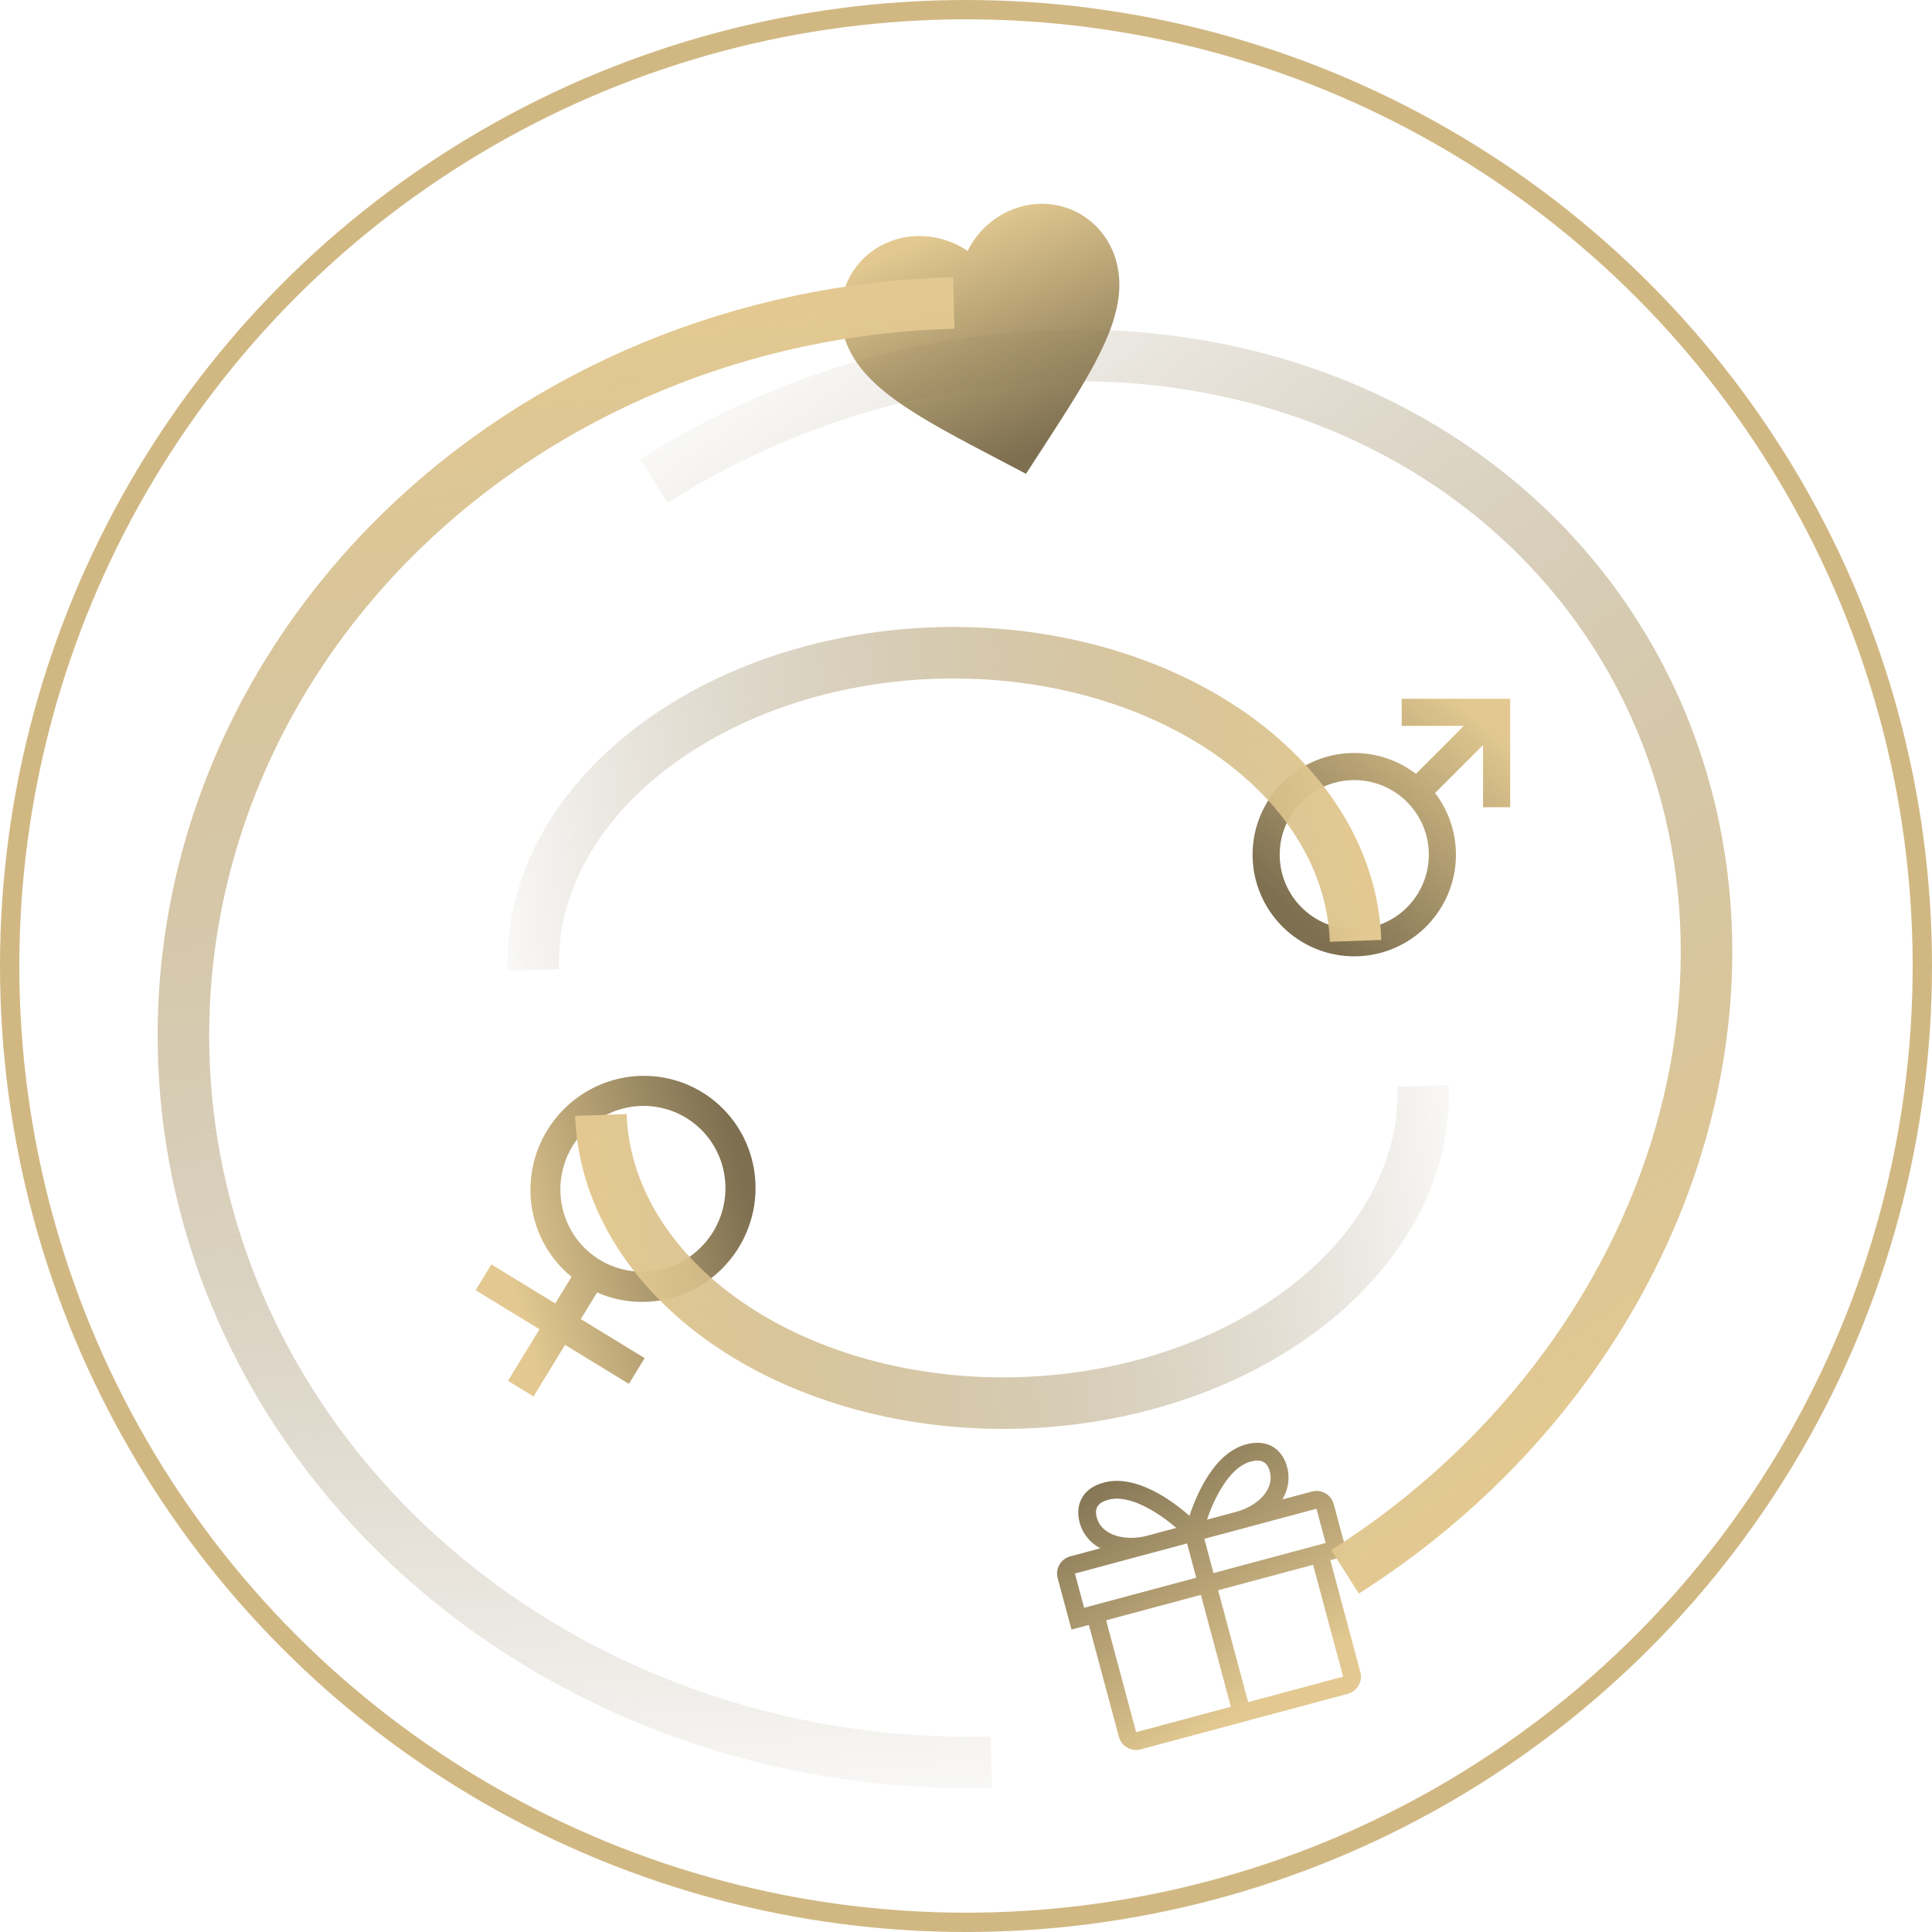 <?xml version="1.0" encoding="UTF-8"?> <svg xmlns="http://www.w3.org/2000/svg" width="600" height="600" viewBox="0 0 600 600" fill="none"><circle cx="300" cy="300" r="297" stroke="#D1B883" stroke-width="6"></circle><path d="M439.737 240.314L454.621 225.421H435.316V217H469V250.684H460.579V231.375L445.686 246.267C450.545 252.636 452.801 260.613 451.999 268.583C451.197 276.552 447.397 283.92 441.367 289.193C435.337 294.466 427.529 297.25 419.524 296.982C411.518 296.715 403.913 293.415 398.249 287.751C392.585 282.087 389.285 274.482 389.018 266.476C388.75 258.471 391.534 250.663 396.807 244.633C402.08 238.603 409.448 234.803 417.417 234.001C425.387 233.199 433.364 235.455 439.733 240.314M420.579 288.579C426.721 288.579 432.611 286.139 436.954 281.796C441.297 277.453 443.737 271.563 443.737 265.421C443.737 259.279 441.297 253.389 436.954 249.046C432.611 244.703 426.721 242.263 420.579 242.263C414.437 242.263 408.547 244.703 404.204 249.046C399.861 253.389 397.421 259.279 397.421 265.421C397.421 271.563 399.861 277.453 404.204 281.796C408.547 286.139 414.437 288.579 420.579 288.579Z" fill="url(#paint0_linear_938_80)"></path><path d="M177.497 396.533C170.649 390.942 166.193 382.93 165.029 374.118C163.866 365.306 166.082 356.351 171.229 349.064C176.376 341.777 184.07 336.703 192.756 334.866C201.441 333.029 210.47 334.568 218.016 339.171C225.571 343.78 231.074 351.116 233.41 359.692C235.746 368.268 234.74 377.442 230.595 385.354C226.451 393.267 219.478 399.325 211.091 402.302C202.704 405.278 193.531 404.95 185.43 401.383L180.373 409.654L200.205 421.779L195.31 429.786L175.478 417.661L165.687 433.675L157.755 428.825L167.545 412.811L147.713 400.687L152.609 392.68L172.44 404.804L177.497 396.533ZM186.197 391.216C191.983 394.753 198.95 395.825 205.565 394.197C212.181 392.569 217.904 388.373 221.474 382.534C225.044 376.694 226.17 369.688 224.603 363.058C223.037 356.427 218.906 350.715 213.121 347.178C207.335 343.64 200.368 342.568 193.752 344.196C187.137 345.824 181.414 350.02 177.844 355.859C174.274 361.699 173.148 368.705 174.715 375.336C176.281 381.966 180.411 387.678 186.197 391.216Z" fill="url(#paint1_linear_938_80)"></path><path d="M318.64 147.151L311.019 143.149C283.972 129.014 266.109 119.652 261.907 103.62C258.463 90.479 266.04 77.541 279.103 74.117C286.482 72.183 294.467 73.771 300.506 77.961C303.713 71.348 309.893 66.047 317.272 64.113C330.335 60.69 343.284 68.249 346.728 81.389C350.93 97.422 339.954 114.341 323.318 139.925L318.64 147.151Z" fill="url(#paint2_linear_938_80)"></path><path d="M414.202 467.113C413.411 464.165 410.371 462.419 407.412 463.213L398.265 465.666C400.008 462.705 400.705 459.25 399.698 455.495C398.458 450.872 394.445 446.565 386.962 448.572C377.116 451.213 371.692 463.862 369.398 470.752C363.96 465.937 352.682 457.769 342.838 460.41C335.355 462.417 334.036 468.155 335.276 472.778C336.283 476.531 338.658 479.164 341.697 480.842L332.395 483.337C329.436 484.131 327.678 487.164 328.469 490.112L332.754 506.088L338.159 504.638L347.478 539.377C348.269 542.325 351.309 544.071 354.268 543.277L418.542 526.036C421.501 525.242 423.259 522.208 422.468 519.261L413.149 484.52L418.487 483.088L414.202 467.112L414.202 467.113ZM388.394 453.911C391.707 453.022 393.556 454.012 394.34 456.934C395.93 462.863 390.145 467.843 383.898 469.519L374.827 471.952C377.123 465.299 381.731 455.698 388.394 453.911ZM344.269 465.747C350.934 463.959 359.981 469.897 365.298 474.507L356.225 476.941C349.977 478.617 342.202 477.185 340.612 471.257C339.829 468.336 340.956 466.636 344.269 465.747ZM411.697 479.188L376.868 488.531L374.014 477.893L408.843 468.55L411.697 479.188ZM333.827 488.673L368.656 479.33L371.51 489.969L336.68 499.312L333.827 488.673ZM343.517 503.199L372.941 495.306L382.26 530.045L352.836 537.938L343.517 503.199ZM417.111 520.697L387.619 528.608L378.3 493.869L407.792 485.957L417.111 520.697Z" fill="url(#paint3_linear_938_80)"></path><g filter="url(#filter0_f_938_80)"><path d="M296.207 94.076C263.952 94.905 232.177 101.618 202.7 113.818C173.224 126.018 146.642 143.459 124.458 165.118C102.274 186.775 84.925 212.222 73.368 239.989C61.813 267.755 56.267 297.314 57.03 326.985C57.793 356.656 64.85 385.891 77.818 413.026C90.786 440.162 109.42 464.684 132.688 485.173C155.956 505.663 183.399 521.714 213.463 532.383C243.528 543.053 275.606 548.123 307.861 547.294" stroke="url(#paint4_linear_938_80)" stroke-width="16"></path></g><g filter="url(#filter1_f_938_80)"><path d="M186.613 346.262C187.038 358.22 190.592 370.041 197.195 381.07C203.807 392.115 213.376 402.19 225.491 410.635C237.608 419.08 251.98 425.689 267.823 430.008C283.663 434.326 300.594 436.251 317.634 435.646C334.673 435.041 351.425 431.921 366.919 426.49C382.415 421.059 396.283 413.447 407.77 404.163C419.256 394.881 428.086 384.152 433.899 372.666C439.703 361.197 442.41 349.154 441.985 337.196" stroke="url(#paint5_linear_938_80)" stroke-width="16"></path></g><g filter="url(#filter2_f_938_80)"><path d="M420.986 292.196C420.561 280.238 417.007 268.417 410.404 257.388C403.791 246.343 394.223 236.268 382.107 227.823C369.991 219.378 355.618 212.769 339.775 208.45C323.935 204.132 307.005 202.207 289.965 202.812C272.925 203.417 256.174 206.537 240.68 211.968C225.183 217.399 211.315 225.011 199.828 234.295C188.343 243.577 179.512 254.306 173.7 265.792C167.895 277.261 165.189 289.304 165.613 301.262" stroke="url(#paint6_linear_938_80)" stroke-width="16"></path></g><g filter="url(#filter3_f_938_80)"><path d="M417.713 488.139C442.979 472.126 465.181 451.86 483.055 428.517C500.929 405.174 514.106 379.235 521.873 352.206C529.638 325.179 531.84 297.603 528.412 271.048C524.983 244.496 515.991 219.457 501.97 197.334C487.949 175.21 469.144 156.39 446.597 141.956C424.046 127.519 398.169 117.739 370.413 113.224C342.655 108.709 313.574 109.553 284.834 115.752C256.095 121.951 228.29 133.377 203.025 149.39" stroke="url(#paint7_linear_938_80)" stroke-width="16"></path></g><defs><filter id="filter0_f_938_80" x="15.161" y="52.278" width="326.706" height="536.903" filterUnits="userSpaceOnUse" color-interpolation-filters="sRGB"><feFlood flood-opacity="0" result="BackgroundImageFix"></feFlood><feBlend mode="normal" in="SourceGraphic" in2="BackgroundImageFix" result="shape"></feBlend><feGaussianBlur stdDeviation="16.9" result="effect1_foregroundBlur_938_80"></feGaussianBlur></filter><filter id="filter1_f_938_80" x="144.818" y="303.112" width="339.011" height="174.443" filterUnits="userSpaceOnUse" color-interpolation-filters="sRGB"><feFlood flood-opacity="0" result="BackgroundImageFix"></feFlood><feBlend mode="normal" in="SourceGraphic" in2="BackgroundImageFix" result="shape"></feBlend><feGaussianBlur stdDeviation="16.9" result="effect1_foregroundBlur_938_80"></feGaussianBlur></filter><filter id="filter2_f_938_80" x="123.77" y="160.903" width="339.011" height="174.443" filterUnits="userSpaceOnUse" color-interpolation-filters="sRGB"><feFlood flood-opacity="0" result="BackgroundImageFix"></feFlood><feBlend mode="normal" in="SourceGraphic" in2="BackgroundImageFix" result="shape"></feBlend><feGaussianBlur stdDeviation="16.9" result="effect1_foregroundBlur_938_80"></feGaussianBlur></filter><filter id="filter3_f_938_80" x="164.942" y="68.571" width="406.837" height="460.125" filterUnits="userSpaceOnUse" color-interpolation-filters="sRGB"><feFlood flood-opacity="0" result="BackgroundImageFix"></feFlood><feBlend mode="normal" in="SourceGraphic" in2="BackgroundImageFix" result="shape"></feBlend><feGaussianBlur stdDeviation="16.9" result="effect1_foregroundBlur_938_80"></feGaussianBlur></filter><linearGradient id="paint0_linear_938_80" x1="454" y1="217" x2="398.5" y2="281" gradientUnits="userSpaceOnUse"><stop stop-color="#E3C991"></stop><stop offset="1" stop-color="#7D6F50"></stop></linearGradient><linearGradient id="paint1_linear_938_80" x1="155" y1="385" x2="230.5" y2="364.5" gradientUnits="userSpaceOnUse"><stop stop-color="#E3C991"></stop><stop offset="1" stop-color="#7D6F50"></stop></linearGradient><linearGradient id="paint2_linear_938_80" x1="298.187" y1="69.115" x2="326.5" y2="138" gradientUnits="userSpaceOnUse"><stop stop-color="#E3C991"></stop><stop offset="1" stop-color="#7D6F50"></stop></linearGradient><linearGradient id="paint3_linear_938_80" x1="404" y1="519.5" x2="354.5" y2="443" gradientUnits="userSpaceOnUse"><stop stop-color="#E3C991"></stop><stop offset="1" stop-color="#7D6F50"></stop></linearGradient><linearGradient id="paint4_linear_938_80" x1="173.933" y1="102.878" x2="215.959" y2="587.061" gradientUnits="userSpaceOnUse"><stop stop-color="#E3C991"></stop><stop offset="1" stop-color="#7D6F50" stop-opacity="0"></stop></linearGradient><linearGradient id="paint5_linear_938_80" x1="188.264" y1="395.578" x2="466.758" y2="361.214" gradientUnits="userSpaceOnUse"><stop stop-color="#E3C991"></stop><stop offset="1" stop-color="#7D6F50" stop-opacity="0"></stop></linearGradient><linearGradient id="paint6_linear_938_80" x1="419.335" y1="242.88" x2="140.84" y2="277.244" gradientUnits="userSpaceOnUse"><stop stop-color="#E3C991"></stop><stop offset="1" stop-color="#7D6F50" stop-opacity="0"></stop></linearGradient><linearGradient id="paint7_linear_938_80" x1="511.48" y1="423.818" x2="259.416" y2="73.104" gradientUnits="userSpaceOnUse"><stop stop-color="#E3C991"></stop><stop offset="1" stop-color="#7D6F50" stop-opacity="0"></stop></linearGradient></defs></svg> 